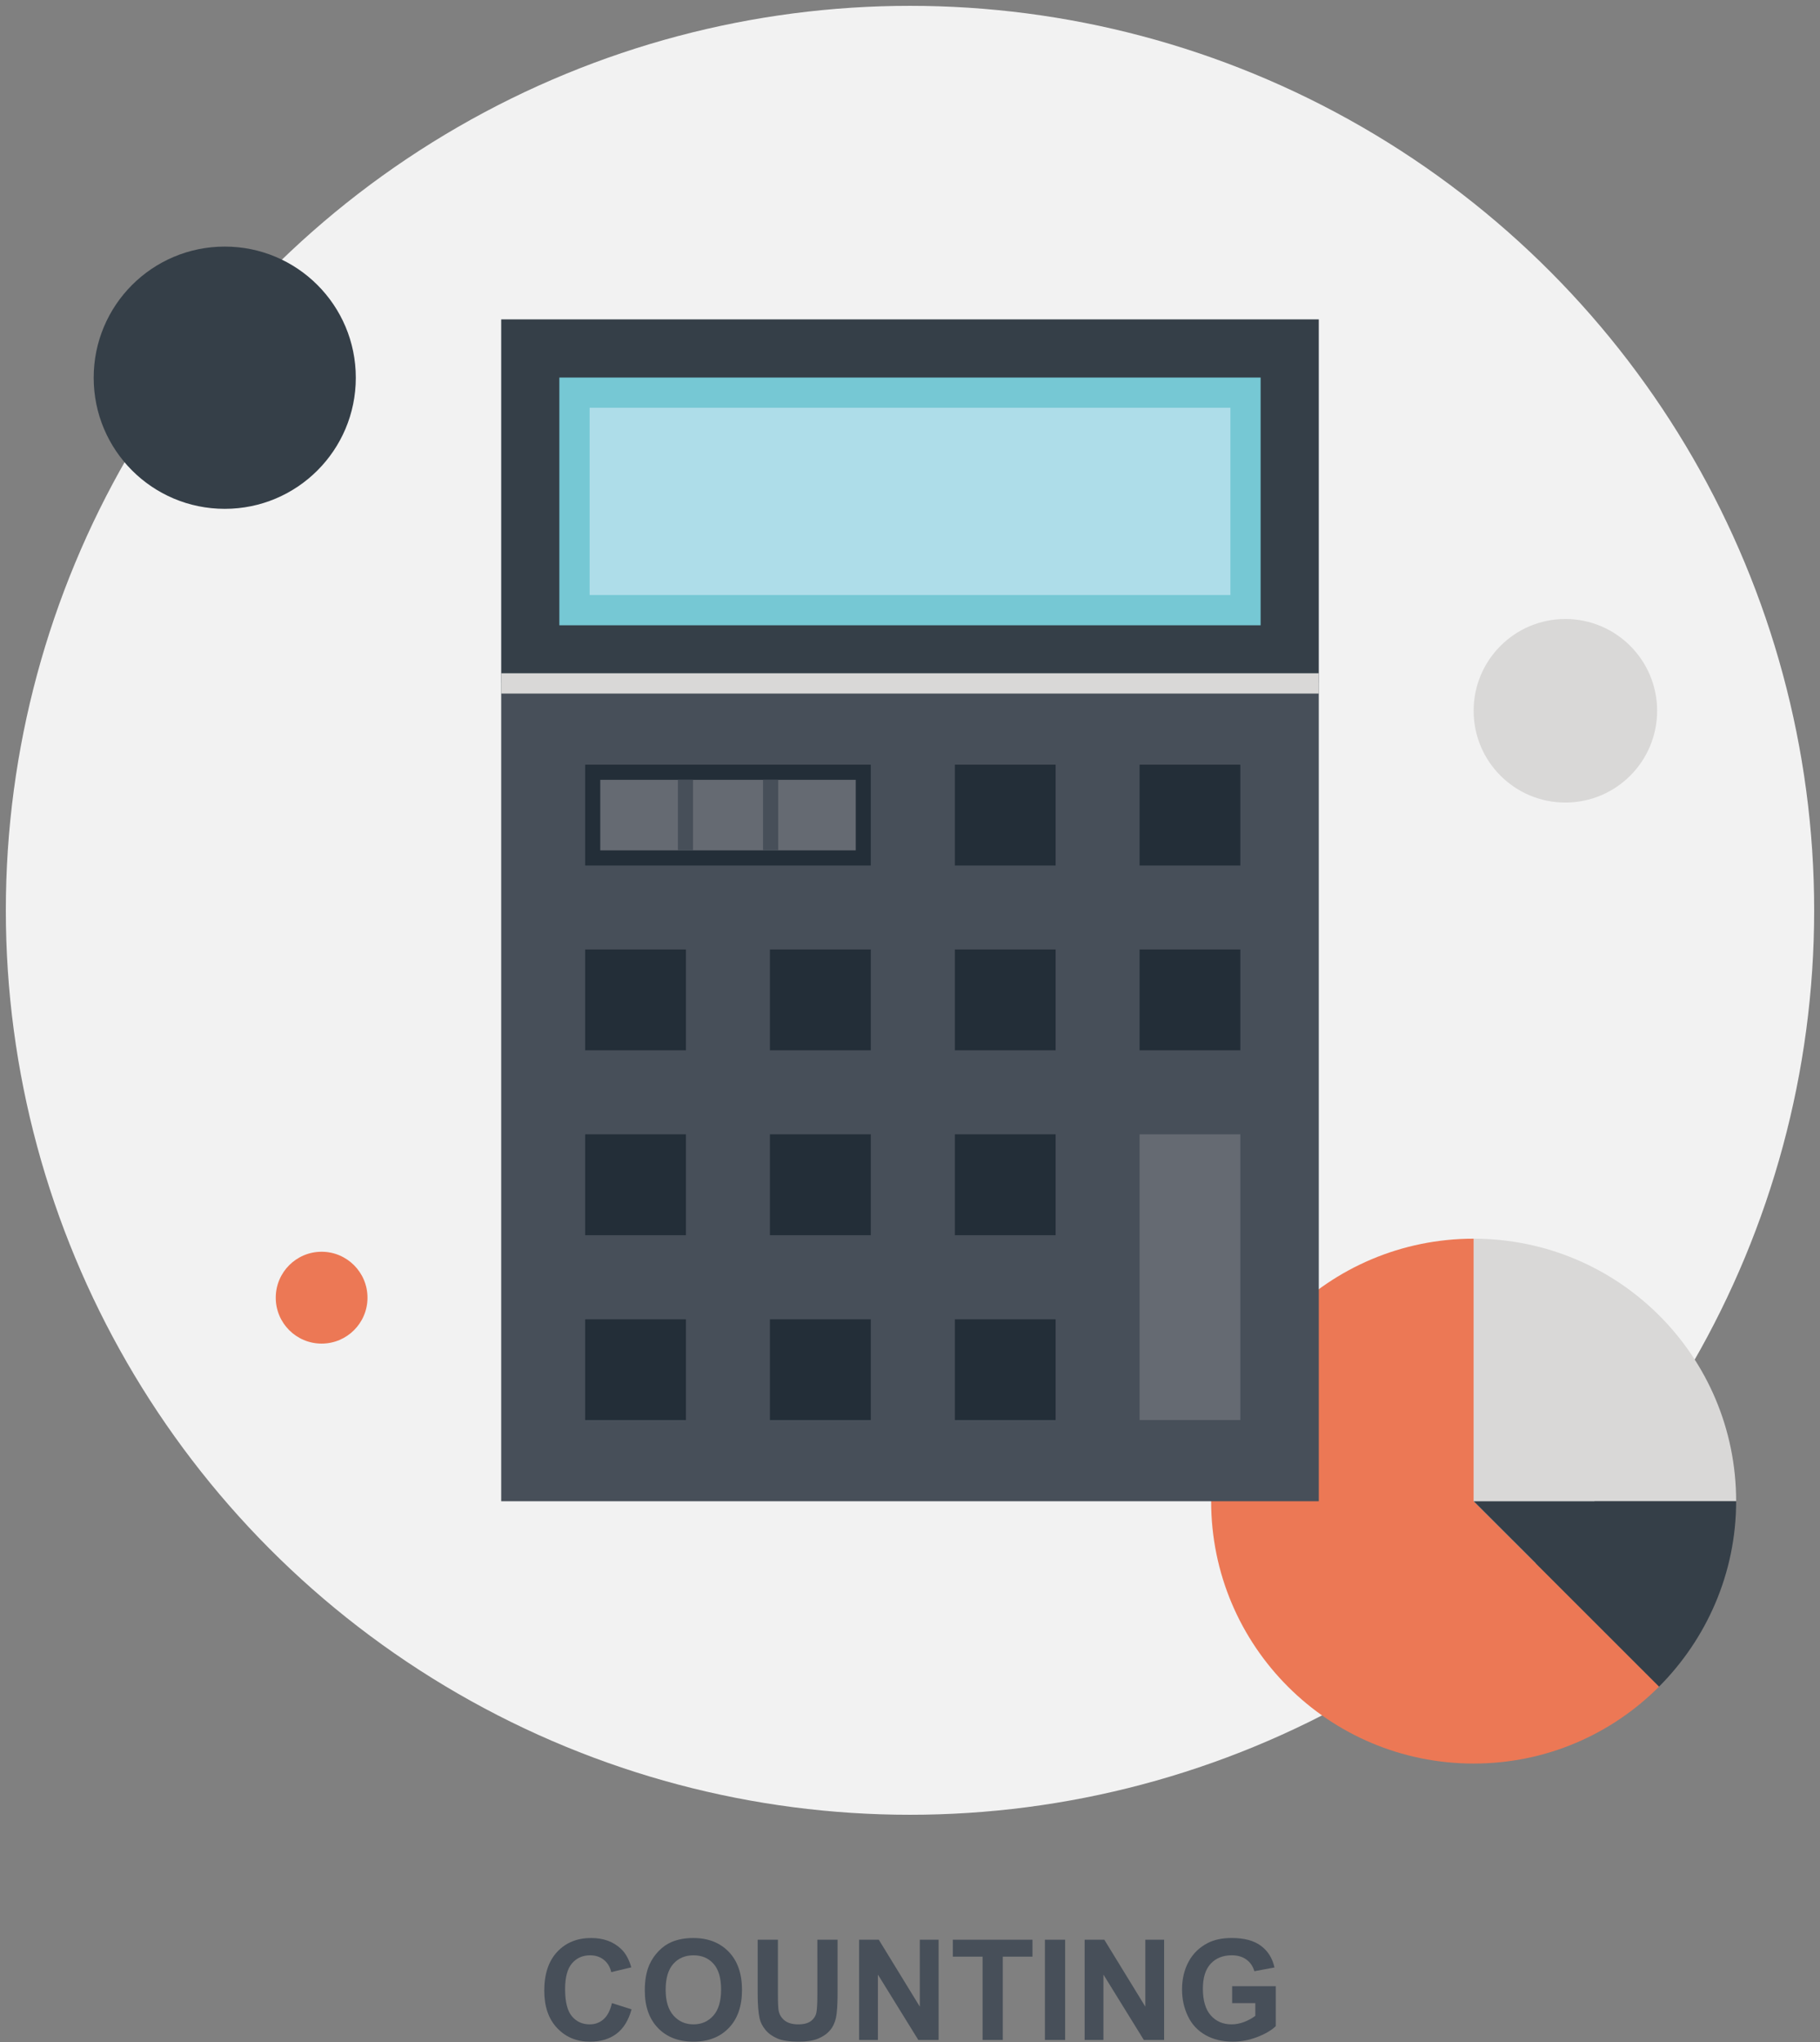 <?xml version="1.0" encoding="utf-8"?>
<!-- Generator: Adobe Illustrator 12.0.0, SVG Export Plug-In  -->
<!DOCTYPE svg PUBLIC "-//W3C//DTD SVG 1.1//EN" "http://www.w3.org/Graphics/SVG/1.1/DTD/svg11.dtd">
<svg  version="1.1" xmlns="http://www.w3.org/2000/svg" xmlns:xlink="http://www.w3.org/1999/xlink" xmlns:a="http://ns.adobe.com/AdobeSVGViewerExtensions/3.0/"
	 width="156" height="175" viewBox="-0.5 -0.5 156 175" enable-background="new -0.5 -0.5 156 175" xml:space="preserve">
<rect x="-0.5" y="-0.5" width="156" height="175" fill="#808080" stroke="none"/>
<defs>
</defs>
<g>
	<g>
		<path fill="#474F59" d="M51.235,172.52c-0.332,0.293-0.729,0.439-1.189,0.439c-0.625,0-1.133-0.23-1.523-0.691
			s-0.586-1.234-0.586-2.32c0-1.023,0.198-1.764,0.595-2.221s0.913-0.686,1.55-0.686c0.461,0,0.853,0.129,1.175,0.387
			s0.534,0.609,0.636,1.055l1.717-0.41c-0.195-0.688-0.488-1.215-0.879-1.582c-0.656-0.621-1.51-0.932-2.561-0.932
			c-1.203,0-2.174,0.396-2.912,1.187s-1.107,1.901-1.107,3.331c0,1.352,0.367,2.417,1.102,3.196s1.672,1.169,2.813,1.169
			c0.922,0,1.683-0.228,2.282-0.683s1.028-1.151,1.286-2.089l-1.682-0.533C51.806,171.766,51.567,172.227,51.235,172.52z"/>
		<path fill="#474F59" d="M58.923,165.559c-0.699,0-1.316,0.113-1.852,0.34c-0.402,0.168-0.772,0.426-1.11,0.773
			s-0.604,0.74-0.8,1.178c-0.262,0.594-0.393,1.328-0.393,2.203c0,1.367,0.377,2.44,1.131,3.22s1.77,1.169,3.047,1.169
			c1.262,0,2.27-0.392,3.023-1.175s1.131-1.868,1.131-3.255c0-1.398-0.38-2.49-1.14-3.275S60.188,165.559,58.923,165.559z
			 M60.643,172.212c-0.443,0.498-1.011,0.747-1.702,0.747s-1.262-0.251-1.711-0.753s-0.674-1.239-0.674-2.212
			c0-0.988,0.219-1.728,0.656-2.218s1.014-0.735,1.729-0.735s1.288,0.242,1.72,0.727s0.647,1.219,0.647,2.203
			C61.308,170.967,61.086,171.714,60.643,172.212z"/>
		<path fill="#474F59" d="M69.558,170.457c0,0.68-0.025,1.166-0.076,1.459s-0.201,0.54-0.451,0.741s-0.621,0.302-1.113,0.302
			c-0.484,0-0.866-0.106-1.146-0.319s-0.456-0.495-0.53-0.847c-0.043-0.219-0.064-0.697-0.064-1.436v-4.652h-1.734v4.582
			c0,0.961,0.057,1.688,0.17,2.18c0.078,0.332,0.24,0.649,0.486,0.952s0.581,0.549,1.005,0.738s1.046,0.284,1.866,0.284
			c0.68,0,1.23-0.087,1.652-0.261s0.759-0.407,1.011-0.7s0.425-0.652,0.519-1.078s0.141-1.154,0.141-2.186v-4.512h-1.734V170.457z"
			/>
		<polygon fill="#474F59" points="78.341,171.441 74.825,165.705 73.138,165.705 73.138,174.295 74.749,174.295 74.749,168.693 
			78.212,174.295 79.952,174.295 79.952,165.705 78.341,165.705 		"/>
		<polygon fill="#474F59" points="81.171,167.158 83.72,167.158 83.72,174.295 85.454,174.295 85.454,167.158 87.997,167.158 
			87.997,165.705 81.171,165.705 		"/>
		<rect x="89.063" y="165.705" fill="#474F59" width="1.734" height="8.59"/>
		<polygon fill="#474F59" points="97.671,171.441 94.155,165.705 92.468,165.705 92.468,174.295 94.079,174.295 94.079,168.693 
			97.542,174.295 99.282,174.295 99.282,165.705 97.671,165.705 		"/>
		<path fill="#474F59" d="M105.112,169.689v1.447h1.986v1.09c-0.262,0.203-0.575,0.376-0.94,0.519s-0.729,0.214-1.093,0.214
			c-0.734,0-1.328-0.255-1.781-0.765s-0.68-1.274-0.68-2.294c0-0.945,0.224-1.658,0.671-2.139s1.05-0.721,1.808-0.721
			c0.5,0,0.917,0.122,1.251,0.366s0.562,0.577,0.683,0.999l1.723-0.322c-0.172-0.789-0.558-1.407-1.157-1.854
			s-1.433-0.671-2.499-0.671c-0.82,0-1.506,0.143-2.057,0.428c-0.723,0.371-1.271,0.904-1.646,1.6s-0.563,1.49-0.563,2.385
			c0,0.824,0.168,1.587,0.504,2.288s0.838,1.24,1.506,1.617s1.451,0.565,2.35,0.565c0.707,0,1.405-0.134,2.095-0.401
			s1.216-0.577,1.579-0.929v-3.422H105.112z"/>
	</g>
</g>
<circle fill="#F2F2F2" cx="77.5" cy="77.5" r="77.5"/>
<path fill="#D9D8D7" d="M125.811,105.638v22.497h22.501C148.312,115.7,138.244,105.638,125.811,105.638z"/>
<path fill="#EC7855" d="M125.811,128.135v-22.497c-12.418,0-22.499,10.063-22.499,22.497c0,12.425,10.081,22.476,22.499,22.476
	c6.226,0,11.833-2.517,15.895-6.593L125.811,128.135z"/>
<path fill="#353F48" d="M125.811,128.135l15.895,15.883c4.039-4.051,6.606-9.674,6.606-15.883H125.811z"/>
<path fill="#353F48" d="M29.998,31.866c0,6.205-5.026,11.234-11.232,11.234c-6.213,0-11.236-5.029-11.236-11.234
	c0-6.208,5.023-11.237,11.236-11.237C24.972,20.628,29.998,25.658,29.998,31.866z"/>
<path fill="#EC7855" d="M30.999,110.695c0,2.168-1.759,3.932-3.932,3.932c-2.174,0-3.931-1.764-3.931-3.932
	c0-2.174,1.757-3.938,3.931-3.938C29.24,106.758,30.999,108.521,30.999,110.695z"/>
<path fill="#D9D8D7" d="M141.539,60.402c0,4.346-3.525,7.865-7.867,7.865s-7.861-3.52-7.861-7.865c0-4.34,3.52-7.863,7.861-7.863
	S141.539,56.062,141.539,60.402z"/>
<rect x="42.46" y="58.058" fill="#474F59" width="70.079" height="70.077"/>
<g>
	<g>
		<g>
			<rect x="49.656" y="65.021" fill="#232E38" width="24.482" height="8.641"/>
			<rect x="50.951" y="66.32" fill="#656A72" width="21.899" height="6.045"/>
			<g>
				<rect x="64.904" y="66.32" fill="#474F59" width="1.297" height="6.045"/>
				<rect x="57.606" y="66.32" fill="#474F59" width="1.295" height="6.045"/>
			</g>
		</g>
		<rect x="81.346" y="65.021" fill="#232E38" width="8.637" height="8.641"/>
		<rect x="97.179" y="65.021" fill="#232E38" width="8.636" height="8.641"/>
		<rect x="49.656" y="80.857" fill="#232E38" width="8.639" height="8.641"/>
		<rect x="65.494" y="80.857" fill="#232E38" width="8.645" height="8.641"/>
		<rect x="81.346" y="80.857" fill="#232E38" width="8.637" height="8.641"/>
		<rect x="97.179" y="80.857" fill="#232E38" width="8.636" height="8.641"/>
		<rect x="49.656" y="96.693" fill="#232E38" width="8.639" height="8.646"/>
		<rect x="65.494" y="96.693" fill="#232E38" width="8.645" height="8.646"/>
		<rect x="81.346" y="96.693" fill="#232E38" width="8.637" height="8.646"/>
		<rect x="49.656" y="112.545" fill="#232E38" width="8.639" height="8.633"/>
		<rect x="65.494" y="112.545" fill="#232E38" width="8.645" height="8.633"/>
		<rect x="81.346" y="112.545" fill="#232E38" width="8.637" height="8.633"/>
		<rect x="97.179" y="96.693" fill="#656A72" width="8.636" height="24.484"/>
	</g>
</g>
<rect x="42.46" y="26.866" fill="#353F48" width="70.079" height="31.192"/>
<rect x="47.444" y="31.851" fill="#76C8D4" width="60.11" height="21.227"/>
<rect x="50.038" y="34.438" fill="#AEDDE9" width="54.927" height="16.048"/>
<rect x="42.46" y="57.189" fill="#D9D8D7" width="70.079" height="1.74"/>
</svg>
